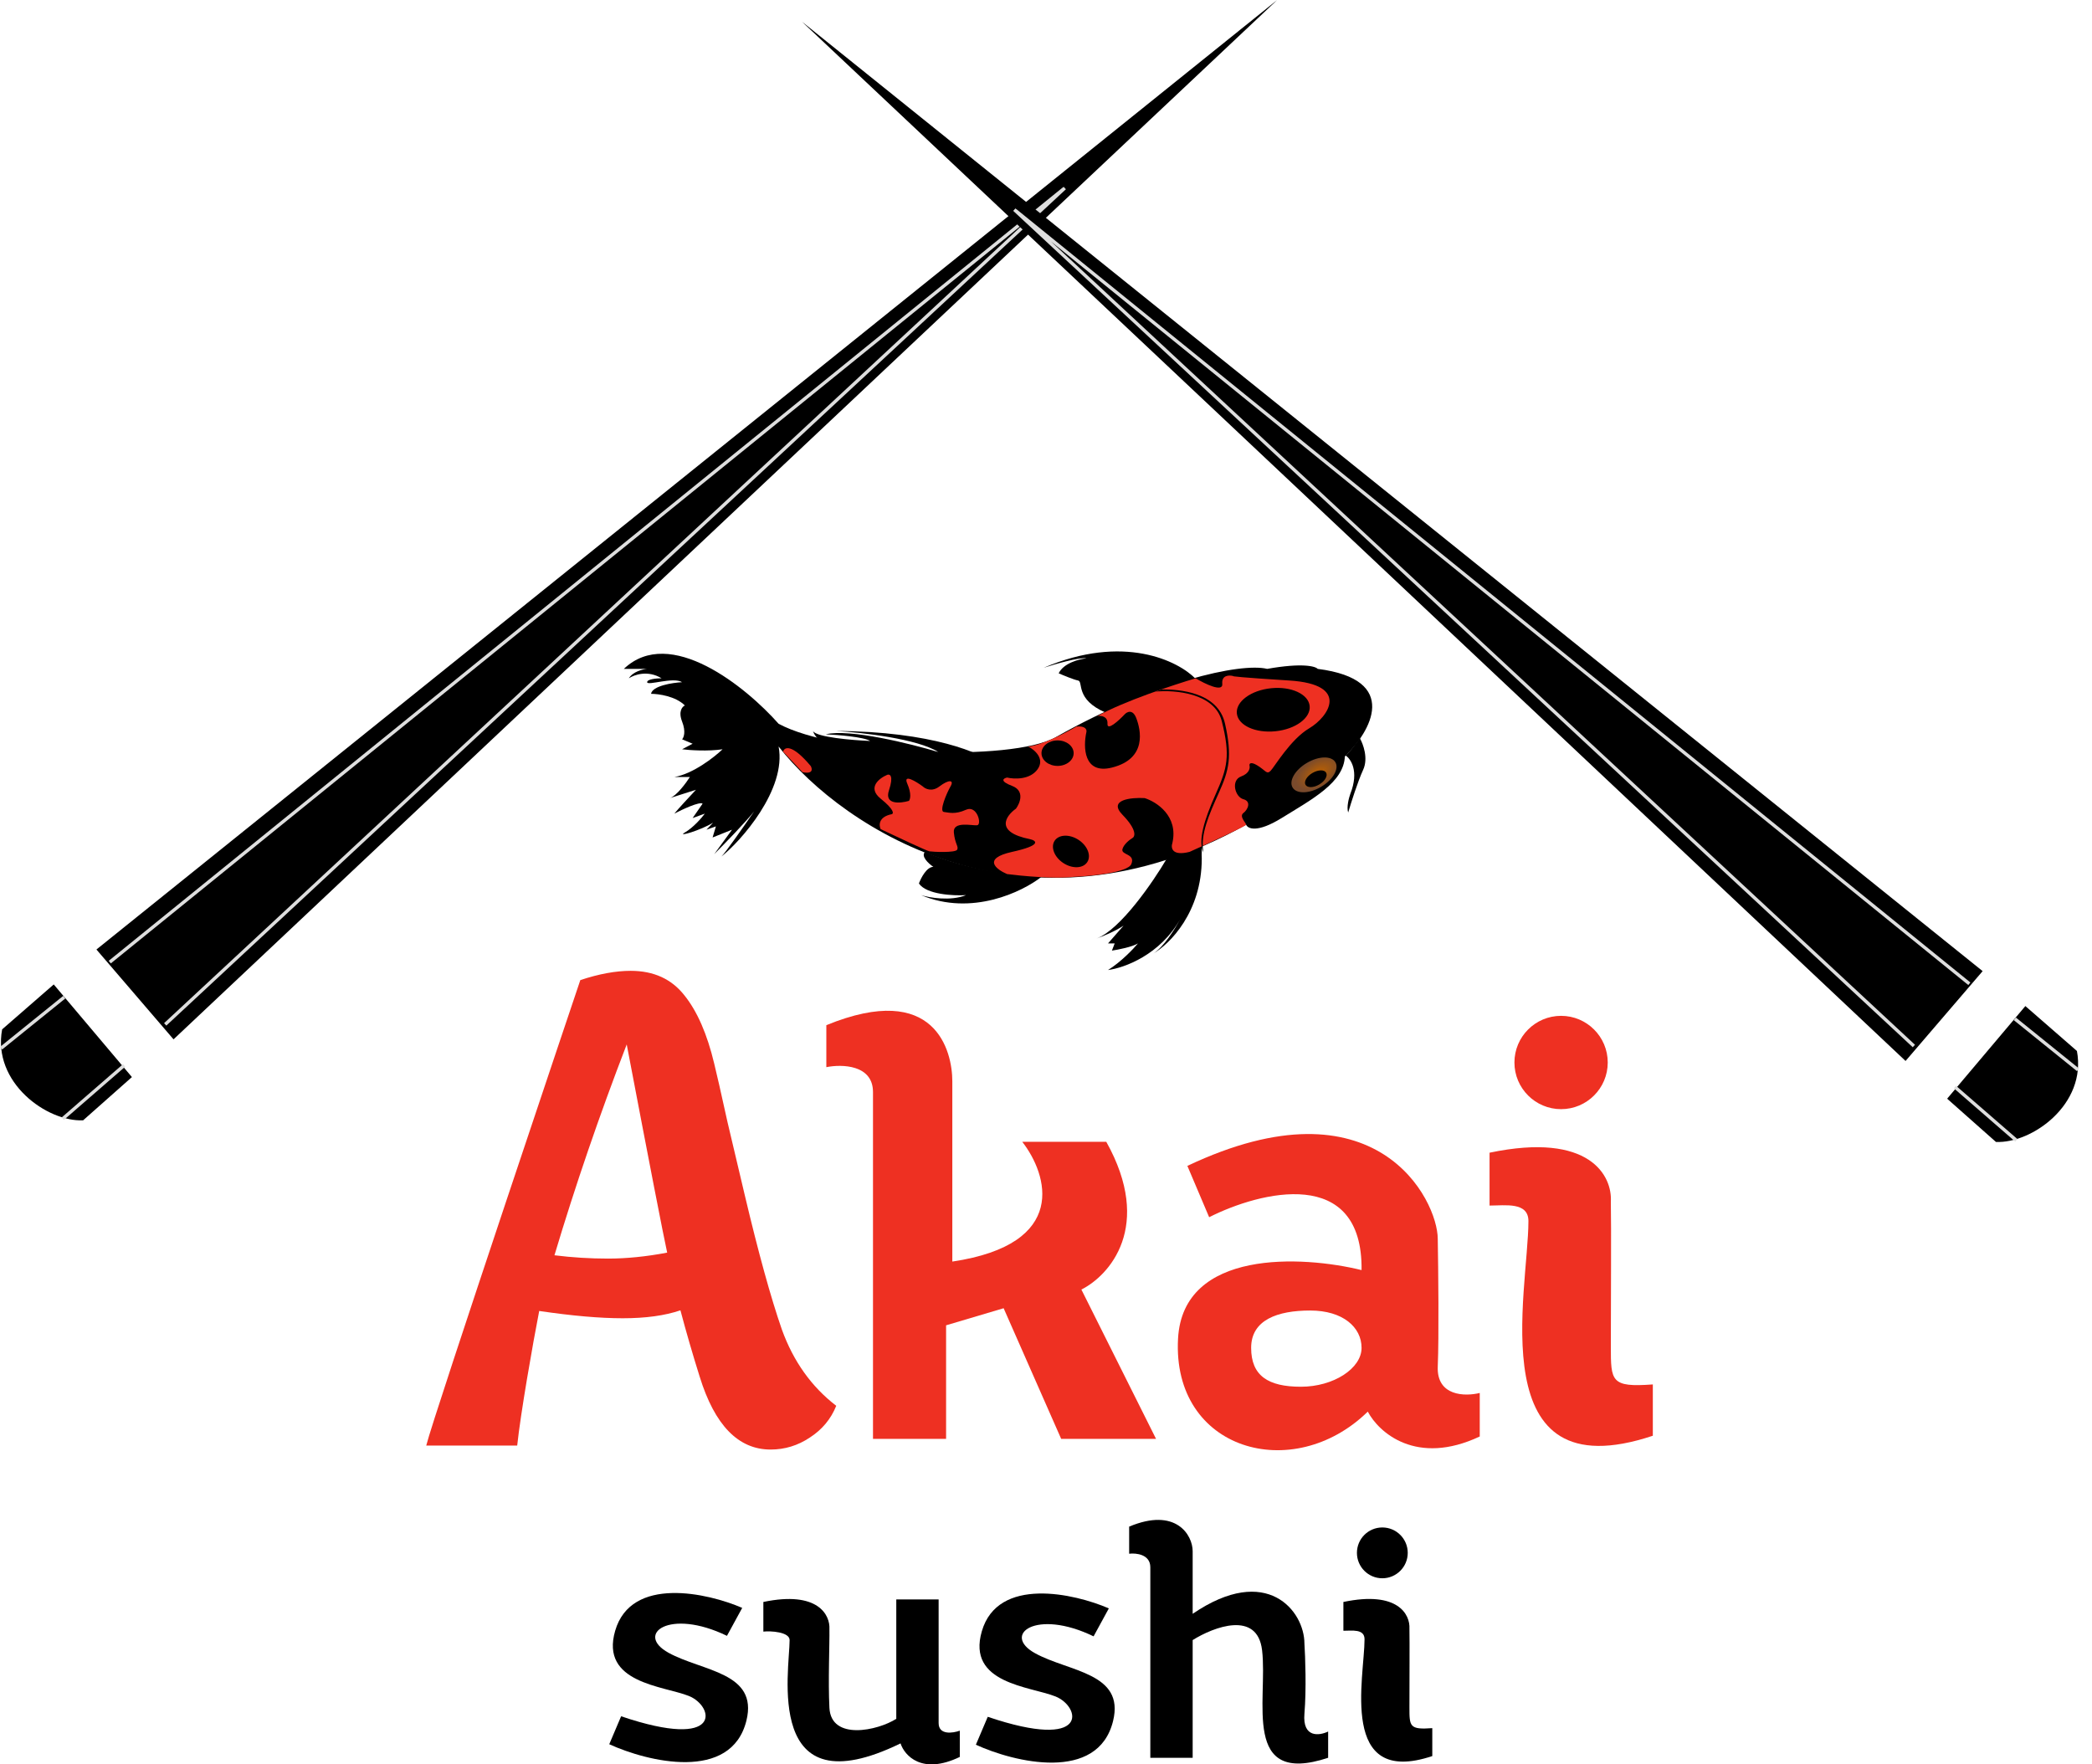 <svg width="83" height="70" viewBox="0 0 83 70" fill="none" xmlns="http://www.w3.org/2000/svg">
<path d="M3.826 37.671L50.672 0L6.885 41.235L3.826 37.671Z" fill="black"/>
<path d="M5.234 42.732L2.132 39.057L0.085 40.839C-0.311 42.952 1.868 44.514 3.298 44.448L5.234 42.732Z" fill="black"/>
<path fill-rule="evenodd" clip-rule="evenodd" d="M42.172 7.437L42.2 7.411L42.29 7.508L6.599 40.69L6.51 40.593L40.79 8.722L4.396 38.223L4.313 38.12L42.17 7.433L42.172 7.437ZM2.508 39.511L0 41.536L0.083 41.639L2.591 39.614L2.508 39.511ZM4.881 42.22L2.448 44.333L2.534 44.433L4.968 42.319L4.881 42.22Z" fill="#DEDEDE"/>
<path d="M78.661 38.529L31.815 0.858L75.603 42.093L78.661 38.529Z" fill="black"/>
<path d="M77.253 43.59L80.356 39.915L82.402 41.697C82.798 43.81 80.62 45.372 79.189 45.306L77.253 43.59Z" fill="black"/>
<path fill-rule="evenodd" clip-rule="evenodd" d="M40.315 8.295L40.287 8.269L40.198 8.366L75.888 41.548L75.978 41.451L41.697 9.58L78.092 39.081L78.175 38.979L40.318 8.292L40.315 8.295ZM79.979 40.37L82.487 42.394L82.405 42.497L79.896 40.473L79.979 40.37ZM77.606 43.078L80.04 45.191L79.953 45.291L77.519 43.177L77.606 43.078Z" fill="#DEDEDE"/>
<path d="M53.577 31.488C53.929 30.59 53.591 30.101 53.379 29.969C53.52 29.881 53.819 29.478 53.951 29.287C54.083 29.515 54.294 30.084 54.083 30.541C53.872 30.999 53.599 31.862 53.489 32.236C53.418 32.025 53.518 31.649 53.577 31.488Z" fill="black"/>
<path d="M41.409 26.493C44.577 25.137 46.748 26.221 47.438 26.933C46.329 27.197 44.599 27.938 43.873 28.275C42.641 27.747 42.993 27.043 42.773 26.999C42.597 26.964 42.186 26.793 42.003 26.713C42.196 26.308 42.817 26.148 43.103 26.119C42.839 26.066 41.863 26.346 41.409 26.493Z" fill="black"/>
<path d="M43.506 37.235C44.452 36.885 45.753 34.984 46.294 34.062L47.724 33.556C47.671 33.591 47.672 33.908 47.68 34.062C47.68 36.192 46.404 37.458 45.766 37.825C46.165 37.568 46.582 36.917 46.831 36.457C46.034 37.88 44.609 38.402 43.961 38.485C44.472 38.168 44.966 37.649 45.149 37.429C44.92 37.569 44.365 37.678 44.115 37.715L44.225 37.429H43.961L44.577 36.724C44.234 36.954 43.749 37.15 43.506 37.235C43.489 37.242 43.472 37.247 43.455 37.253C43.471 37.247 43.487 37.242 43.506 37.235Z" fill="black"/>
<path d="M36.546 35.514C38.553 36.359 40.565 35.382 41.321 34.788C38.9 34.678 37.184 34.018 36.7 33.798C36.524 33.974 36.846 34.268 37.03 34.392C36.766 34.392 36.538 34.832 36.458 35.052C36.757 35.492 37.83 35.544 38.328 35.514C37.712 35.761 36.883 35.617 36.546 35.514Z" fill="black"/>
<path d="M24.172 69.201L24.643 68.092C28.708 69.47 28.338 67.689 27.33 67.286C26.322 66.883 23.802 66.782 24.407 64.699C25.042 62.512 28.081 63.199 29.447 63.792L28.842 64.901C26.557 63.792 25.18 64.834 26.524 65.573C27.867 66.312 30.085 66.346 29.615 68.26C29.012 70.713 25.684 69.895 24.172 69.201Z" fill="black"/>
<path d="M38.718 69.221L39.189 68.113C43.254 69.49 42.884 67.71 41.877 67.306C40.869 66.903 38.349 66.802 38.954 64.719C39.589 62.532 42.627 63.219 43.993 63.812L43.388 64.921C41.104 63.812 39.726 64.854 41.07 65.593C42.414 66.332 44.631 66.365 44.161 68.28C43.559 70.733 40.23 69.915 38.718 69.221Z" fill="black"/>
<path d="M44.799 61.643V60.568C46.654 59.788 47.319 60.903 47.319 61.542V64.027C50.275 62.012 51.753 63.927 51.753 65.203C51.787 65.73 51.834 67.024 51.753 67.992C51.673 68.959 52.347 68.865 52.694 68.697V69.739C49.234 70.881 50.309 67.454 50.073 65.472C49.886 63.887 48.159 64.543 47.319 65.069V69.739H45.639V62.18C45.639 61.669 45.079 61.609 44.799 61.643Z" fill="black"/>
<path d="M30.286 64.733V63.557C32.463 63.1 32.94 64.084 32.907 64.632C32.918 65.226 32.852 66.682 32.907 67.757C32.974 69.067 34.822 68.664 35.56 68.193V63.457H37.24V68.361C37.24 68.845 37.8 68.764 38.08 68.664V69.705C36.575 70.43 35.885 69.649 35.729 69.168C30.286 71.822 31.328 66.278 31.328 65.069C31.328 64.746 30.578 64.699 30.286 64.733Z" fill="black"/>
<path d="M53.299 64.699V63.557C55.475 63.1 55.952 64.067 55.919 64.615C55.93 65.209 55.919 66.664 55.919 67.74C55.919 68.495 55.919 68.63 56.826 68.563V69.671C53.097 70.915 54.138 66.547 54.138 65.035C54.138 64.615 53.635 64.699 53.299 64.699Z" fill="black"/>
<path d="M54.844 62.617C55.4 62.617 55.852 62.165 55.852 61.609C55.852 61.052 55.4 60.601 54.844 60.601C54.287 60.601 53.836 61.052 53.836 61.609C53.836 62.165 54.287 62.617 54.844 62.617Z" fill="black"/>
<path d="M23.024 38.885C23.76 38.64 24.427 38.517 25.023 38.517C25.935 38.517 26.645 38.841 27.154 39.49C27.662 40.122 28.057 41.025 28.337 42.2C28.425 42.551 28.6 43.322 28.863 44.515C29.144 45.707 29.372 46.672 29.547 47.409C30.091 49.706 30.582 51.486 31.021 52.749C31.477 54.011 32.196 55.02 33.178 55.774C32.967 56.3 32.616 56.721 32.125 57.037C31.652 57.352 31.135 57.51 30.573 57.51C29.293 57.51 28.355 56.546 27.759 54.616C27.478 53.722 27.224 52.845 26.996 51.986C26.382 52.196 25.619 52.301 24.707 52.301C23.796 52.301 22.708 52.205 21.393 52.012C21.136 53.326 20.651 56.098 20.52 57.352H16.911C17.175 56.252 23.024 38.885 23.024 38.885ZM21.998 49.802C22.699 49.89 23.41 49.934 24.128 49.934C24.847 49.934 25.645 49.855 26.47 49.697C26.312 48.978 25.777 46.225 24.865 41.437C23.777 44.26 22.822 47.049 21.998 49.802Z" fill="#EE3022"/>
<path d="M59.098 47.83V45.733C63.096 44.894 63.972 46.668 63.91 47.675C63.931 48.766 63.91 51.439 63.91 53.414C63.91 54.802 63.91 55.05 65.576 54.926V56.962C58.727 59.245 60.64 51.224 60.64 48.447C60.64 47.675 59.715 47.83 59.098 47.83Z" fill="#EE3022"/>
<path d="M61.936 44.005C62.958 44.005 63.787 43.176 63.787 42.154C63.787 41.132 62.958 40.303 61.936 40.303C60.914 40.303 60.085 41.132 60.085 42.154C60.085 43.176 60.914 44.005 61.936 44.005Z" fill="#EE3022"/>
<path fill-rule="evenodd" clip-rule="evenodd" d="M47.109 46.256L47.973 48.292C50.009 47.264 54.069 46.243 54.02 50.39C51.675 49.814 46.937 49.551 46.739 53.105C46.492 57.547 51.305 58.905 54.267 56.005C54.699 56.828 56.192 58.177 58.709 56.992V55.265C58.133 55.408 56.994 55.4 57.043 54.215C57.093 53.031 57.064 50.349 57.043 49.156C57.043 47.613 54.612 42.702 47.109 46.256ZM51.613 55.018C52.908 55.018 54.02 54.293 54.02 53.475C54.02 52.657 53.279 51.994 51.983 51.994C50.688 51.994 49.639 52.364 49.639 53.475C49.639 54.586 50.319 55.018 51.613 55.018Z" fill="#EE3022"/>
<path d="M32.785 42.339V40.673C37.129 38.896 37.783 41.722 37.783 42.894V50.052C42.423 49.361 41.567 46.596 40.559 45.301H43.892C45.767 48.657 44.015 50.607 42.904 51.162L45.866 57.086H42.102L39.819 51.903L37.536 52.581V57.086H34.636V43.326C34.636 42.24 33.402 42.215 32.785 42.339Z" fill="#EE3022"/>
<path d="M49.44 32.72C40.744 37.596 33.465 32.918 30.891 29.617C31.218 31.319 29.383 33.387 28.622 33.981C28.614 33.989 28.607 33.993 28.602 33.996C28.609 33.991 28.616 33.986 28.622 33.981C28.775 33.839 29.476 32.837 29.92 32.191C29.587 32.612 28.772 33.453 28.338 33.886L29.043 32.918L28.272 33.226L28.404 32.786L28.03 32.918C28.107 32.835 28.201 32.733 28.29 32.64C27.798 32.944 26.825 33.229 27.172 33.028C27.507 32.834 27.84 32.448 27.964 32.28L27.48 32.456L27.876 31.884C27.753 31.796 27.077 32.111 26.754 32.28C26.895 32.104 27.385 31.576 27.612 31.334L26.578 31.664C26.842 31.576 27.216 31.07 27.37 30.828H26.754C27.493 30.704 28.338 30.043 28.668 29.727C28.087 29.815 27.356 29.764 27.062 29.727L27.48 29.507L27.062 29.331C27.128 29.265 27.221 29.032 27.062 28.627C26.904 28.222 27.07 28.033 27.172 27.989C26.802 27.619 26.123 27.527 25.83 27.527C25.883 27.21 26.674 27.087 27.062 27.065C26.71 26.845 25.676 27.219 25.676 27.065C25.676 26.942 26.058 26.911 26.248 26.911C25.702 26.576 25.155 26.771 24.95 26.911C25.108 26.647 25.5 26.551 25.676 26.537H24.752C26.582 24.794 29.607 27.263 30.891 28.715C33.194 29.962 40.122 30.244 41.893 29.243C45.788 27.043 49.213 26.28 50.276 26.537C51.667 26.29 52.191 26.434 52.279 26.537C55.588 26.959 54.377 29.031 53.357 30.013C53.313 31.047 52.059 31.708 50.848 32.456C49.88 33.054 49.506 32.881 49.44 32.72Z" fill="black"/>
<path d="M41.167 30.519C41.466 30.097 41.042 29.742 40.793 29.617C41.303 29.582 42.281 29.075 42.707 28.825C43.077 28.79 43.125 28.957 43.103 29.045C42.971 29.632 42.989 30.735 44.115 30.453C45.523 30.101 45.259 28.957 45.083 28.495C44.943 28.125 44.717 28.238 44.621 28.341C44.387 28.59 43.922 29.014 43.939 28.715C43.957 28.416 43.683 28.385 43.543 28.407C44.582 27.826 46.572 27.167 47.438 26.911C47.804 27.131 48.529 27.483 48.494 27.131C48.459 26.779 48.773 26.779 48.934 26.823C48.861 26.83 49.203 26.876 51.156 26.999C53.599 27.153 52.697 28.451 51.949 28.891C51.2 29.331 50.562 30.431 50.408 30.585C50.254 30.739 50.21 30.563 49.88 30.365C49.616 30.207 49.565 30.299 49.572 30.365C49.602 30.461 49.577 30.682 49.242 30.805C48.824 30.959 49 31.62 49.33 31.708C49.66 31.796 49.506 32.126 49.33 32.258C49.154 32.39 49.44 32.654 49.44 32.72C49.44 32.773 47.944 33.461 47.196 33.798C46.492 33.974 46.448 33.636 46.514 33.446C46.76 32.372 45.883 31.81 45.413 31.664C44.878 31.634 43.952 31.725 44.533 32.324C45.114 32.922 45.039 33.189 44.929 33.248C44.819 33.314 44.586 33.494 44.533 33.688C44.467 33.93 45.061 33.864 44.885 34.282C44.745 34.617 43.301 34.759 42.597 34.788C41.84 34.876 40.521 34.752 39.956 34.678C39.524 34.495 38.958 34.062 40.154 33.798C41.352 33.534 41.123 33.35 40.859 33.292C39.45 33.01 39.905 32.368 40.309 32.082C40.47 31.862 40.665 31.373 40.154 31.18C39.644 30.986 39.81 30.879 39.956 30.849C40.235 30.916 40.867 30.942 41.167 30.519Z" fill="#EE3022"/>
<path d="M33.179 29.001C36.981 29.019 38.959 29.889 39.472 30.321C38.702 30.321 36.986 30.585 34.807 30.189C32.632 29.794 32.321 29.221 32.255 29.001C32.378 29.248 33.817 29.368 34.522 29.397C34.275 29.239 33.245 29.155 32.761 29.133C33.712 28.904 36.135 29.507 37.228 29.837C36.401 29.309 34.184 29.06 33.179 29.001Z" fill="black"/>
<path d="M32.167 30.393C31.412 29.494 31.12 29.637 31.068 29.82L31.837 30.635C32.26 30.724 32.233 30.511 32.167 30.393Z" fill="#EE3022"/>
<path d="M35.38 32.302C34.852 32.407 34.866 32.742 34.94 32.896C35.541 33.182 36.77 33.758 36.876 33.776C37.008 33.798 37.91 33.842 37.976 33.71C38.042 33.578 37.888 33.49 37.844 33.028C37.8 32.566 38.57 32.764 38.768 32.742C38.966 32.72 38.768 31.928 38.328 32.126C37.888 32.324 37.646 32.236 37.448 32.214C37.25 32.192 37.558 31.466 37.712 31.201C37.866 30.938 37.646 30.916 37.272 31.201C36.973 31.43 36.707 31.297 36.612 31.201C36.333 30.996 35.82 30.687 35.996 31.091C36.172 31.496 36.113 31.715 36.062 31.774C35.717 31.876 35.076 31.936 35.27 31.356C35.463 30.775 35.306 30.703 35.204 30.739C34.888 30.872 34.394 31.245 34.94 31.686C35.485 32.126 35.46 32.28 35.38 32.302Z" fill="#EE3022"/>
<path d="M48.472 28.605C48.19 27.496 46.609 27.365 45.853 27.439L46.096 27.351C46.756 27.351 48.318 27.439 48.604 28.715C48.897 30.021 48.758 30.563 48.362 31.444C47.964 32.328 47.614 33.116 47.746 33.82C47.526 33.358 47.768 32.544 48.23 31.51C48.692 30.475 48.824 29.991 48.472 28.605Z" fill="black"/>
<path d="M50.605 29.012C51.403 28.93 52.01 28.481 51.961 28.01C51.913 27.538 51.227 27.223 50.429 27.305C49.631 27.387 49.024 27.836 49.072 28.307C49.121 28.779 49.807 29.094 50.605 29.012Z" fill="black"/>
<path d="M43.136 34.205C43.303 33.951 43.148 33.555 42.791 33.321C42.434 33.087 42.009 33.103 41.842 33.357C41.676 33.611 41.83 34.007 42.188 34.241C42.545 34.475 42.97 34.459 43.136 34.205Z" fill="black"/>
<path d="M41.959 30.387C42.311 30.387 42.597 30.161 42.597 29.881C42.597 29.602 42.311 29.375 41.959 29.375C41.606 29.375 41.321 29.602 41.321 29.881C41.321 30.161 41.606 30.387 41.959 30.387Z" fill="black"/>
<path d="M52.413 31.218C52.882 30.942 53.137 30.505 52.982 30.242C52.827 29.979 52.321 29.99 51.852 30.267C51.383 30.543 51.128 30.98 51.282 31.243C51.437 31.506 51.943 31.495 52.413 31.218Z" fill="url(#paint0_radial_25_2)"/>
<path d="M52.34 31.125C52.566 30.992 52.688 30.782 52.614 30.655C52.54 30.529 52.297 30.535 52.071 30.667C51.845 30.8 51.723 31.01 51.797 31.137C51.872 31.263 52.115 31.258 52.34 31.125Z" fill="black"/>
<defs>
<radialGradient id="paint0_radial_25_2" cx="0" cy="0" r="1" gradientUnits="userSpaceOnUse" gradientTransform="translate(52.311 30.66) rotate(59.5) scale(0.552 0.986)">
<stop stop-color="#BD6100"/>
<stop offset="1" stop-color="#794A2C"/>
</radialGradient>
</defs>
</svg>
